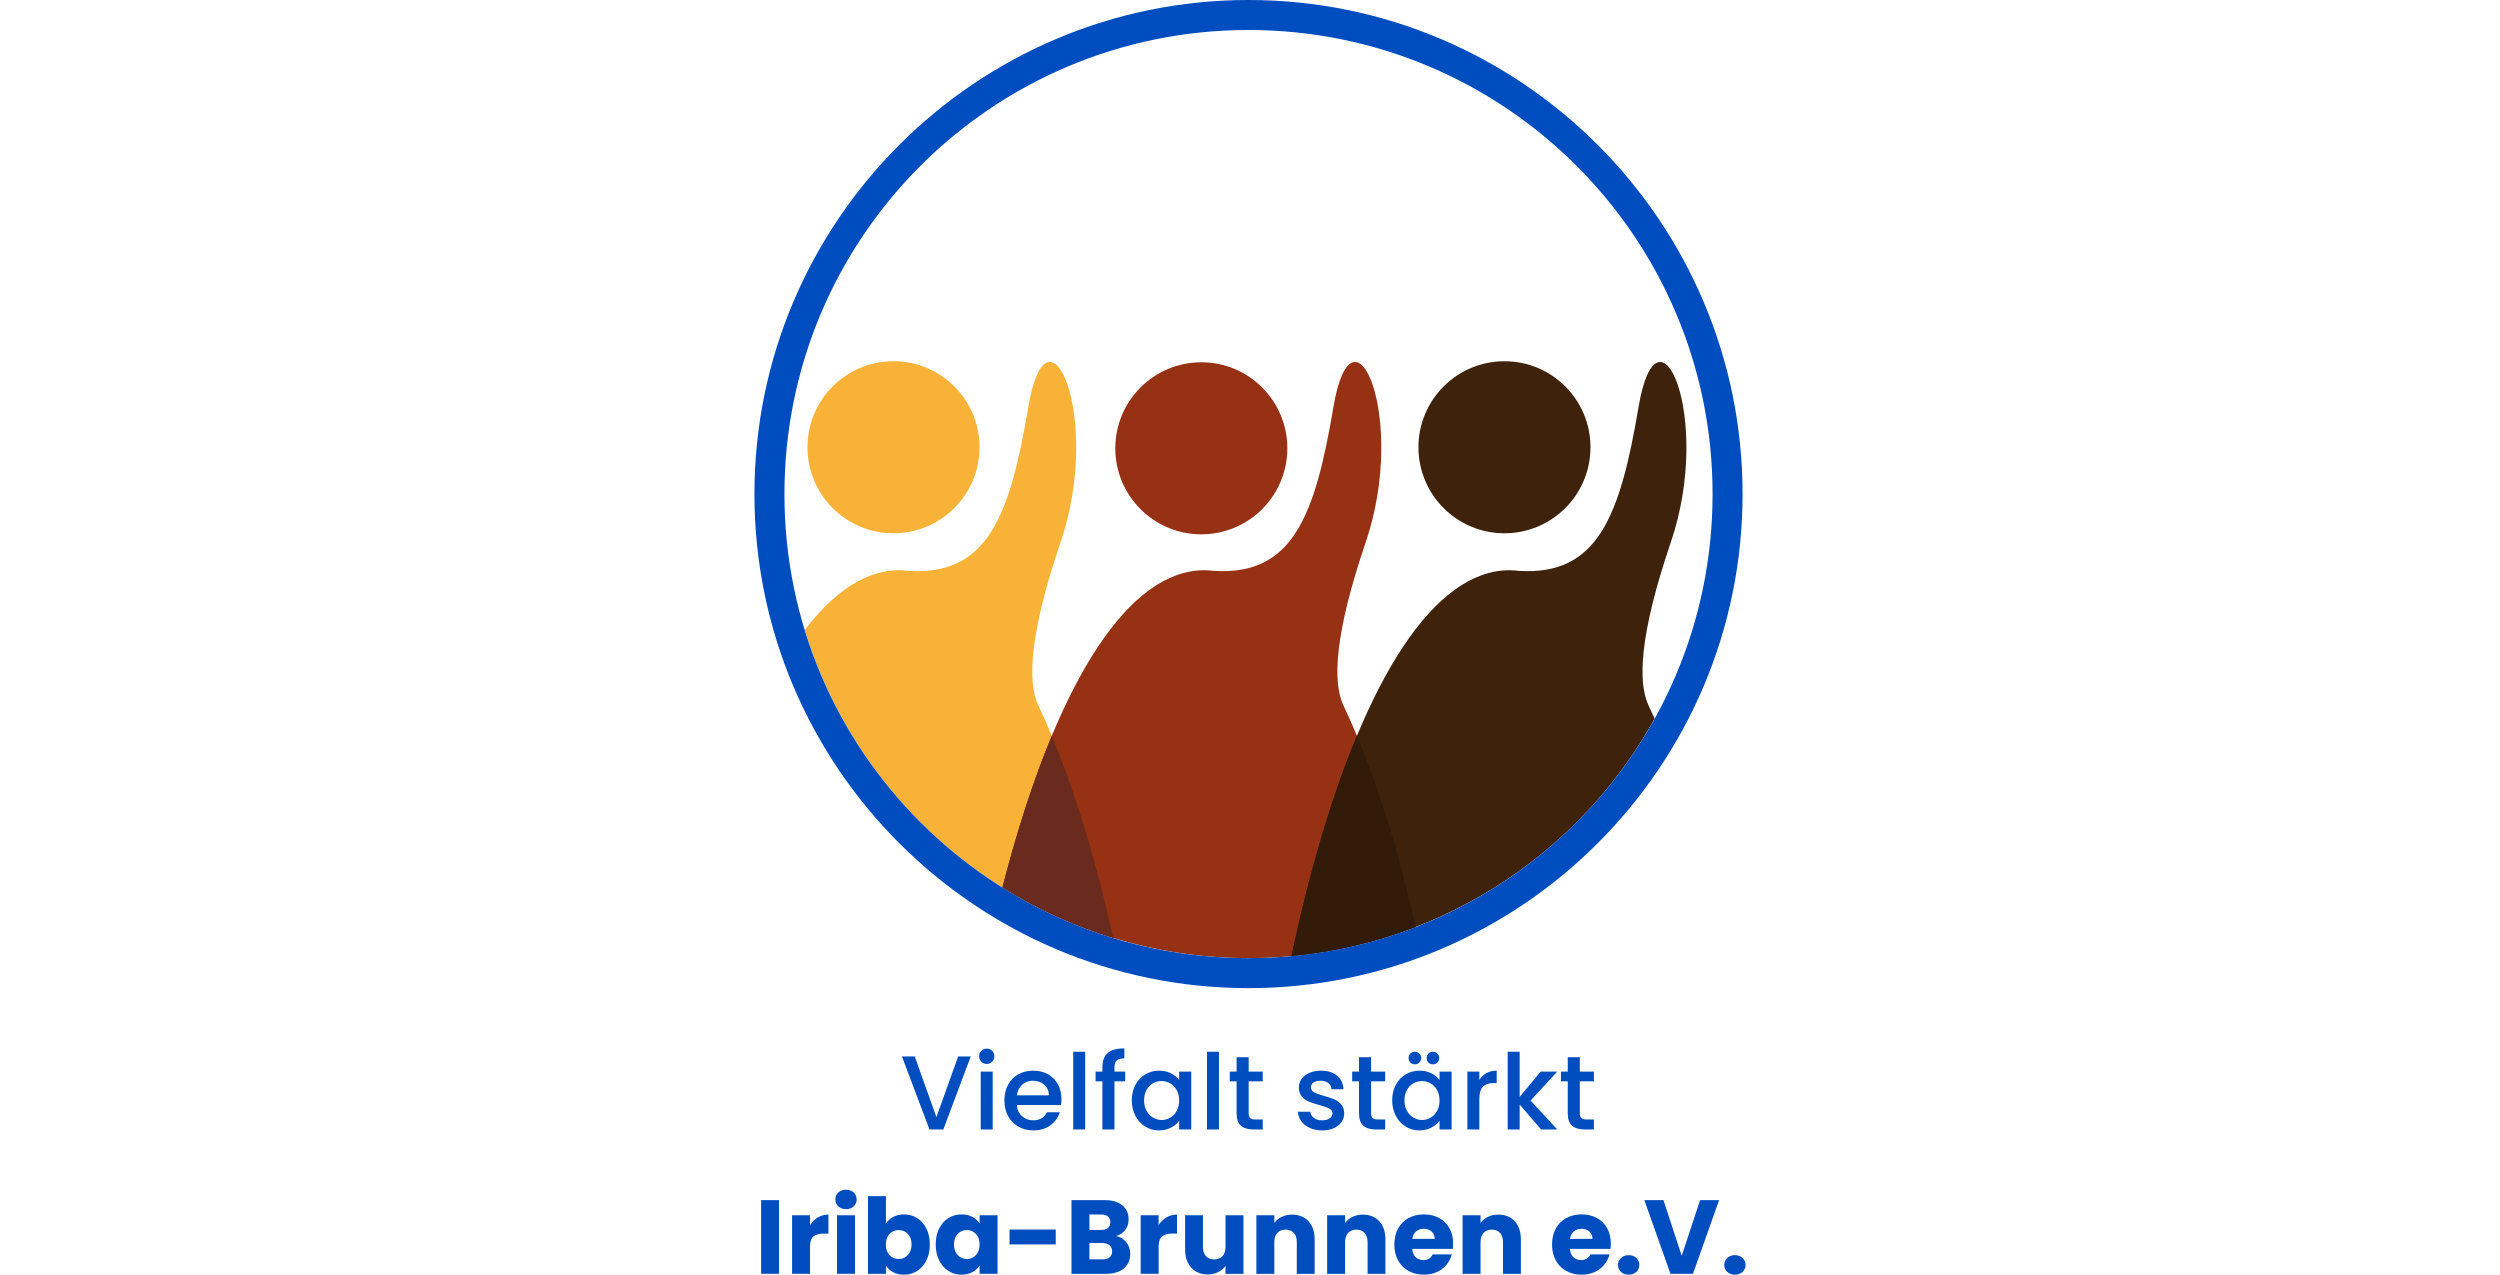 <?xml version="1.0" encoding="UTF-8"?>
<svg xmlns="http://www.w3.org/2000/svg" xmlns:xlink="http://www.w3.org/1999/xlink" id="Ebene_2" viewBox="0 0 198.225 254.935" width="500px">
  <defs>
    <style>.cls-1{fill:#004dbf;}.cls-2{fill:#f8b238;}.cls-3{fill:#321b09;}.cls-4{fill:#3e220b;}.cls-5{clip-path:url(#clippath);}.cls-6{fill:none;}.cls-7{fill:#963113;}.cls-8{fill:#6a2b1e;}</style>
    <clipPath id="clippath">
      <circle class="cls-6" cx="98.813" cy="98.813" r="92.813"></circle>
    </clipPath>
  </defs>
  <g id="Ebene_1-2">
    <g>
      <g class="cls-5">
        <circle class="cls-6" cx="98.813" cy="98.813" r="92.813"></circle>
        <g>
          <path class="cls-2" d="M56.726,140.979c-2.079-4.539-1.805-13.989,4.504-32.536,8.47-24.899-2.583-49.925-6.457-27.027-3.716,21.964-8.2,33.692-23.849,32.766-.65-.081-1.301-.137-1.956-.137-30.244,0-54.761,87.444-54.761,195.311s109.521,107.867,109.521,0c0-71.731-10.844-134.418-27.002-168.377Z"></path>
          <circle class="cls-2" cx="27.814" cy="89.452" r="17.204"></circle>
        </g>
        <g>
          <path class="cls-7" d="M117.751,140.979c-2.079-4.539-1.805-13.989,4.504-32.536,8.47-24.899-2.583-49.925-6.457-27.027-3.716,21.964-8.2,33.692-23.849,32.766-.65-.081-1.301-.137-1.956-.137-30.244,0-54.761,87.444-54.761,195.311s109.521,107.867,109.521,0c0-71.731-10.844-134.418-27.002-168.377Z"></path>
          <circle class="cls-7" cx="89.377" cy="89.662" r="17.204"></circle>
        </g>
        <g>
          <path class="cls-4" d="M178.775,140.979c-2.079-4.539-1.805-13.989,4.504-32.536,8.47-24.899-2.583-49.925-6.457-27.027-3.716,21.964-8.2,33.692-23.849,32.766-.65-.081-1.301-.137-1.956-.137-30.244,0-54.761,87.444-54.761,195.311s109.521,107.867,109.521,0c0-71.731-10.844-134.418-27.002-168.377Z"></path>
          <circle class="cls-4" cx="150.004" cy="89.452" r="17.204"></circle>
        </g>
        <path class="cls-8" d="M35.231,309.356c0,32.815,10.144,55.627,24.248,68.476,14.105-12.849,24.248-35.662,24.248-68.476,0-67.581-9.628-127.124-24.254-162.188-14.622,35.068-24.243,94.619-24.243,162.188Z"></path>
        <path class="cls-3" d="M96.256,309.356c0,32.815,10.144,55.627,24.248,68.476,14.105-12.849,24.248-35.662,24.248-68.476,0-67.581-9.628-127.124-24.254-162.188-14.622,35.068-24.243,94.619-24.243,162.188Z"></path>
      </g>
      <path class="cls-1" d="M98.813,6c51.259,0,92.813,41.554,92.813,92.813s-41.554,92.813-92.813,92.813S6,150.072,6,98.813,47.554,6,98.813,6m0-6C44.327,0,0,44.327,0,98.813s44.327,98.813,98.813,98.813,98.813-44.327,98.813-98.813S153.299,0,98.813,0h0Z"></path>
    </g>
    <g>
      <path class="cls-1" d="M43.26,211.297l-5.481,14.595h-2.771l-5.502-14.595h2.562l4.326,12.138,4.347-12.138h2.521Z"></path>
      <path class="cls-1" d="M45.38,212.347c-.294-.294-.441-.658-.441-1.092s.147-.798,.441-1.092c.294-.295,.658-.441,1.092-.441,.42,0,.777,.146,1.071,.441,.294,.294,.44,.658,.44,1.092s-.146,.798-.44,1.092-.651,.441-1.071,.441c-.434,0-.798-.147-1.092-.441Zm2.268,1.974v11.571h-2.394v-11.571h2.394Z"></path>
      <path class="cls-1" d="M61.318,220.999h-8.841c.07,.924,.413,1.666,1.029,2.226,.615,.561,1.372,.84,2.268,.84,1.288,0,2.198-.539,2.73-1.617h2.583c-.351,1.064-.984,1.936-1.9,2.615-.917,.679-2.055,1.019-3.413,1.019-1.105,0-2.097-.249-2.972-.746s-1.561-1.197-2.058-2.1c-.497-.903-.745-1.949-.745-3.14s.241-2.236,.725-3.14c.482-.903,1.161-1.6,2.036-2.09,.875-.489,1.88-.734,3.014-.734,1.092,0,2.065,.238,2.919,.714,.854,.476,1.52,1.145,1.995,2.006,.476,.86,.714,1.852,.714,2.971,0,.435-.028,.826-.084,1.177Zm-2.415-1.933c-.014-.882-.329-1.589-.944-2.121-.616-.531-1.38-.798-2.289-.798-.826,0-1.533,.263-2.121,.788-.588,.524-.938,1.235-1.05,2.131h6.404Z"></path>
      <path class="cls-1" d="M66.148,210.352v15.54h-2.394v-15.54h2.394Z"></path>
      <path class="cls-1" d="M74.149,216.273h-2.142v9.618h-2.415v-9.618h-1.365v-1.953h1.365v-.818c0-1.33,.354-2.3,1.061-2.909,.707-.608,1.816-.913,3.328-.913v1.995c-.728,0-1.239,.137-1.533,.409-.294,.273-.44,.746-.44,1.418v.818h2.142v1.953Z"></path>
      <path class="cls-1" d="M76.197,216.967c.482-.896,1.141-1.593,1.974-2.09s1.753-.745,2.762-.745c.909,0,1.704,.179,2.383,.535,.68,.357,1.222,.802,1.628,1.334v-1.681h2.415v11.571h-2.415v-1.722c-.406,.546-.959,1.001-1.659,1.364-.7,.364-1.498,.547-2.394,.547-.994,0-1.904-.256-2.73-.767-.826-.512-1.48-1.226-1.963-2.143-.483-.917-.725-1.956-.725-3.118s.241-2.191,.725-3.087Zm8.253,1.05c-.329-.588-.76-1.036-1.292-1.344s-1.106-.462-1.722-.462-1.19,.15-1.723,.451-.962,.742-1.291,1.323-.493,1.271-.493,2.068,.164,1.498,.493,2.1c.329,.603,.763,1.061,1.302,1.376,.539,.314,1.109,.473,1.712,.473,.615,0,1.189-.154,1.722-.462,.532-.309,.963-.76,1.292-1.354,.328-.596,.493-1.292,.493-2.09s-.165-1.491-.493-2.079Z"></path>
      <path class="cls-1" d="M92.902,210.352v15.54h-2.394v-15.54h2.394Z"></path>
      <path class="cls-1" d="M98.845,216.273v6.405c0,.434,.102,.745,.305,.935,.202,.188,.549,.283,1.039,.283h1.47v1.995h-1.89c-1.078,0-1.904-.252-2.478-.756-.574-.504-.861-1.323-.861-2.457v-6.405h-1.365v-1.953h1.365v-2.877h2.415v2.877h2.813v1.953h-2.813Z"></path>
      <path class="cls-1" d="M111.077,225.587c-.721-.328-1.291-.776-1.711-1.344s-.645-1.2-.672-1.9h2.478c.042,.49,.276,.899,.704,1.229,.427,.329,.962,.493,1.606,.493,.672,0,1.193-.129,1.564-.389,.37-.259,.556-.591,.556-.997,0-.434-.206-.756-.619-.966s-1.067-.441-1.963-.693c-.869-.238-1.575-.469-2.121-.693-.547-.224-1.019-.566-1.418-1.028-.398-.462-.599-1.071-.599-1.827,0-.616,.182-1.18,.546-1.69s.886-.914,1.564-1.208c.68-.294,1.46-.44,2.342-.44,1.315,0,2.376,.332,3.182,.997,.805,.665,1.235,1.572,1.291,2.72h-2.394c-.042-.518-.252-.931-.63-1.239-.378-.308-.89-.462-1.533-.462-.63,0-1.113,.119-1.449,.357s-.504,.553-.504,.944c0,.309,.112,.567,.336,.777s.497,.375,.819,.493c.322,.119,.798,.271,1.428,.452,.84,.224,1.529,.451,2.068,.683,.539,.23,1.005,.57,1.396,1.019,.393,.448,.595,1.043,.609,1.784,0,.658-.183,1.247-.546,1.765-.364,.518-.879,.924-1.544,1.218s-1.445,.441-2.341,.441c-.91,0-1.726-.165-2.447-.494Z"></path>
      <path class="cls-1" d="M123.331,216.273v6.405c0,.434,.102,.745,.305,.935,.202,.188,.549,.283,1.039,.283h1.47v1.995h-1.89c-1.078,0-1.904-.252-2.478-.756-.574-.504-.861-1.323-.861-2.457v-6.405h-1.365v-1.953h1.365v-2.877h2.415v2.877h2.813v1.953h-2.813Z"></path>
      <path class="cls-1" d="M128.276,216.967c.482-.896,1.141-1.593,1.974-2.09s1.753-.745,2.762-.745c.909,0,1.704,.179,2.383,.535,.68,.357,1.222,.802,1.628,1.334v-1.681h2.415v11.571h-2.415v-1.722c-.406,.546-.959,1.001-1.659,1.364-.7,.364-1.498,.547-2.394,.547-.994,0-1.904-.256-2.73-.767-.826-.512-1.48-1.226-1.963-2.143-.483-.917-.725-1.956-.725-3.118s.241-2.191,.725-3.087Zm8.253,1.05c-.329-.588-.76-1.036-1.292-1.344s-1.106-.462-1.722-.462-1.19,.15-1.723,.451-.962,.742-1.291,1.323-.493,1.271-.493,2.068,.164,1.498,.493,2.1c.329,.603,.763,1.061,1.302,1.376,.539,.314,1.109,.473,1.712,.473,.615,0,1.189-.154,1.722-.462,.532-.309,.963-.76,1.292-1.354,.328-.596,.493-1.292,.493-2.09s-.165-1.491-.493-2.079Zm-5.334-5.513c-.245-.244-.368-.542-.368-.893s.123-.647,.368-.893,.542-.367,.893-.367,.646,.123,.892,.367c.245,.245,.368,.543,.368,.893s-.123,.648-.368,.893c-.245,.245-.542,.368-.892,.368s-.648-.123-.893-.368Zm3.611,0c-.245-.244-.367-.542-.367-.893s.122-.647,.367-.893c.245-.244,.543-.367,.893-.367s.647,.123,.893,.367c.245,.245,.367,.543,.367,.893s-.122,.648-.367,.893c-.245,.245-.543,.368-.893,.368s-.647-.123-.893-.368Z"></path>
      <path class="cls-1" d="M146.378,214.625c.581-.329,1.271-.493,2.068-.493v2.478h-.608c-.938,0-1.648,.238-2.132,.714-.482,.477-.725,1.303-.725,2.479v6.09h-2.394v-11.571h2.394v1.681c.35-.588,.815-1.047,1.396-1.376Z"></path>
      <path class="cls-1" d="M155.229,220.116l5.334,5.775h-3.234l-4.284-4.977v4.977h-2.394v-15.54h2.394v9.03l4.2-5.062h3.318l-5.334,5.796Z"></path>
      <path class="cls-1" d="M165.078,216.273v6.405c0,.434,.102,.745,.305,.935,.202,.188,.549,.283,1.039,.283h1.47v1.995h-1.89c-1.078,0-1.904-.252-2.478-.756-.574-.504-.861-1.323-.861-2.457v-6.405h-1.365v-1.953h1.365v-2.877h2.415v2.877h2.813v1.953h-2.813Z"></path>
    </g>
    <g>
      <path class="cls-1" d="M4.923,240.024v14.742H1.332v-14.742h3.591Z"></path>
      <path class="cls-1" d="M12.693,243.479c.63-.371,1.33-.557,2.101-.557v3.801h-.987c-.896,0-1.568,.192-2.016,.577-.448,.386-.673,1.061-.673,2.026v5.439h-3.591v-11.718h3.591v1.953c.421-.645,.945-1.151,1.575-1.522Z"></path>
      <path class="cls-1" d="M16.777,241.274c-.399-.371-.599-.83-.599-1.376,0-.56,.199-1.025,.599-1.396s.913-.557,1.544-.557c.615,0,1.123,.186,1.522,.557,.398,.371,.598,.837,.598,1.396,0,.546-.199,1.005-.598,1.376-.399,.371-.907,.557-1.522,.557-.631,0-1.145-.186-1.544-.557Zm3.328,1.774v11.718h-3.591v-11.718h3.591Z"></path>
      <path class="cls-1" d="M27.75,243.385c.63-.336,1.352-.504,2.163-.504,.966,0,1.841,.245,2.625,.734,.784,.49,1.403,1.19,1.858,2.101s.683,1.967,.683,3.171-.228,2.265-.683,3.182-1.074,1.624-1.858,2.121-1.659,.745-2.625,.745c-.826,0-1.547-.165-2.163-.493-.616-.329-1.099-.767-1.449-1.312v1.638h-3.591v-15.54h3.591v5.481c.336-.547,.819-.987,1.449-1.323Zm2.93,3.392c-.497-.511-1.109-.767-1.838-.767-.714,0-1.319,.259-1.816,.776-.497,.519-.745,1.226-.745,2.121s.248,1.604,.745,2.121c.497,.519,1.103,.777,1.816,.777s1.323-.263,1.827-.787c.504-.525,.756-1.236,.756-2.132s-.248-1.6-.745-2.11Z"></path>
      <path class="cls-1" d="M36.937,245.716c.455-.91,1.074-1.61,1.858-2.101,.784-.489,1.659-.734,2.625-.734,.826,0,1.551,.168,2.174,.504,.622,.336,1.103,.776,1.438,1.323v-1.659h3.591v11.718h-3.591v-1.659c-.351,.546-.837,.987-1.46,1.323s-1.348,.504-2.173,.504c-.952,0-1.82-.248-2.604-.745s-1.403-1.204-1.858-2.121-.683-1.978-.683-3.182,.228-2.261,.683-3.171Zm7.35,1.07c-.497-.518-1.103-.776-1.816-.776s-1.319,.256-1.816,.767-.745,1.215-.745,2.11,.248,1.606,.745,2.132c.497,.524,1.103,.787,1.816,.787s1.319-.259,1.816-.777c.497-.518,.746-1.225,.746-2.121s-.249-1.603-.746-2.121Z"></path>
      <path class="cls-1" d="M60.258,245.904v2.982h-9.24v-2.982h9.24Z"></path>
      <path class="cls-1" d="M74.391,248.478c.518,.665,.776,1.424,.776,2.278,0,1.231-.43,2.208-1.291,2.93-.861,.721-2.062,1.081-3.602,1.081h-6.867v-14.742h6.637c1.497,0,2.67,.344,3.517,1.029,.848,.686,1.271,1.617,1.271,2.793,0,.868-.228,1.589-.682,2.163-.455,.574-1.061,.973-1.817,1.197,.854,.182,1.54,.605,2.059,1.271Zm-7.393-2.489h2.353c.588,0,1.039-.129,1.354-.388,.314-.26,.473-.641,.473-1.145s-.158-.89-.473-1.155c-.315-.266-.767-.399-1.354-.399h-2.353v3.087Zm4.043,5.471c.329-.272,.493-.668,.493-1.187s-.171-.924-.515-1.218c-.343-.294-.815-.441-1.417-.441h-2.604v3.255h2.646c.602,0,1.067-.136,1.396-.409Z"></path>
      <path class="cls-1" d="M82.412,243.479c.63-.371,1.33-.557,2.101-.557v3.801h-.987c-.896,0-1.568,.192-2.016,.577-.448,.386-.673,1.061-.673,2.026v5.439h-3.591v-11.718h3.591v1.953c.421-.645,.945-1.151,1.575-1.522Z"></path>
      <path class="cls-1" d="M97.805,243.049v11.718h-3.591v-1.596c-.364,.518-.858,.935-1.48,1.249-.623,.315-1.312,.473-2.068,.473-.896,0-1.688-.199-2.373-.599-.687-.398-1.219-.977-1.597-1.732s-.566-1.645-.566-2.667v-6.846h3.569v6.362c0,.785,.203,1.394,.609,1.827,.406,.435,.952,.651,1.638,.651,.7,0,1.253-.217,1.659-.651,.406-.434,.609-1.042,.609-1.827v-6.362h3.591Z"></path>
      <path class="cls-1" d="M110.814,244.256c.819,.89,1.229,2.11,1.229,3.665v6.846h-3.57v-6.363c0-.783-.203-1.393-.608-1.827-.406-.434-.952-.65-1.639-.65s-1.231,.217-1.638,.65c-.406,.435-.609,1.044-.609,1.827v6.363h-3.591v-11.718h3.591v1.554c.364-.518,.854-.927,1.471-1.229,.615-.301,1.309-.451,2.079-.451,1.371,0,2.467,.444,3.286,1.333Z"></path>
      <path class="cls-1" d="M124.969,244.256c.819,.89,1.229,2.11,1.229,3.665v6.846h-3.57v-6.363c0-.783-.203-1.393-.608-1.827-.406-.434-.952-.65-1.639-.65s-1.231,.217-1.638,.65c-.406,.435-.609,1.044-.609,1.827v6.363h-3.591v-11.718h3.591v1.554c.364-.518,.854-.927,1.471-1.229,.615-.301,1.309-.451,2.079-.451,1.371,0,2.467,.444,3.286,1.333Z"></path>
      <path class="cls-1" d="M139.679,249.769h-8.127c.056,.729,.29,1.284,.703,1.67,.413,.385,.921,.577,1.522,.577,.896,0,1.52-.378,1.869-1.134h3.822c-.196,.77-.55,1.463-1.061,2.079-.512,.616-1.152,1.099-1.922,1.448-.77,.351-1.631,.525-2.583,.525-1.147,0-2.17-.245-3.065-.735-.896-.489-1.597-1.189-2.101-2.1s-.756-1.974-.756-3.192,.248-2.281,.746-3.191c.496-.91,1.193-1.61,2.089-2.101,.896-.489,1.925-.734,3.087-.734,1.134,0,2.143,.238,3.024,.714s1.571,1.155,2.068,2.037,.745,1.911,.745,3.087c0,.336-.021,.686-.062,1.05Zm-3.612-1.995c0-.616-.21-1.105-.63-1.47s-.945-.546-1.575-.546c-.602,0-1.109,.175-1.522,.524-.413,.351-.669,.848-.767,1.491h4.494Z"></path>
      <path class="cls-1" d="M152.058,244.256c.819,.89,1.229,2.11,1.229,3.665v6.846h-3.57v-6.363c0-.783-.203-1.393-.608-1.827-.406-.434-.952-.65-1.639-.65s-1.231,.217-1.638,.65c-.406,.435-.609,1.044-.609,1.827v6.363h-3.591v-11.718h3.591v1.554c.364-.518,.854-.927,1.471-1.229,.615-.301,1.309-.451,2.079-.451,1.371,0,2.467,.444,3.286,1.333Z"></path>
      <path class="cls-1" d="M171.221,249.769h-8.127c.056,.729,.29,1.284,.703,1.67,.413,.385,.921,.577,1.522,.577,.896,0,1.52-.378,1.869-1.134h3.822c-.196,.77-.55,1.463-1.061,2.079-.512,.616-1.152,1.099-1.922,1.448-.77,.351-1.631,.525-2.583,.525-1.147,0-2.17-.245-3.065-.735-.896-.489-1.597-1.189-2.101-2.1s-.756-1.974-.756-3.192,.248-2.281,.746-3.191c.496-.91,1.193-1.61,2.089-2.101,.896-.489,1.925-.734,3.087-.734,1.134,0,2.143,.238,3.024,.714s1.571,1.155,2.068,2.037,.745,1.911,.745,3.087c0,.336-.021,.686-.062,1.05Zm-3.612-1.995c0-.616-.21-1.105-.63-1.47s-.945-.546-1.575-.546c-.602,0-1.109,.175-1.522,.524-.413,.351-.669,.848-.767,1.491h4.494Z"></path>
      <path class="cls-1" d="M173.309,254.378c-.399-.371-.599-.829-.599-1.375,0-.561,.199-1.029,.599-1.407s.913-.567,1.544-.567c.615,0,1.123,.189,1.522,.567,.398,.378,.598,.847,.598,1.407,0,.546-.199,1.004-.598,1.375-.399,.371-.907,.557-1.522,.557-.631,0-1.145-.186-1.544-.557Z"></path>
      <path class="cls-1" d="M192.933,240.024l-5.229,14.742h-4.494l-5.229-14.742h3.821l3.654,11.13,3.675-11.13h3.801Z"></path>
      <path class="cls-1" d="M194.561,254.378c-.399-.371-.599-.829-.599-1.375,0-.561,.199-1.029,.599-1.407s.913-.567,1.544-.567c.615,0,1.123,.189,1.522,.567,.398,.378,.598,.847,.598,1.407,0,.546-.199,1.004-.598,1.375-.399,.371-.907,.557-1.522,.557-.631,0-1.145-.186-1.544-.557Z"></path>
    </g>
  </g>
</svg>
